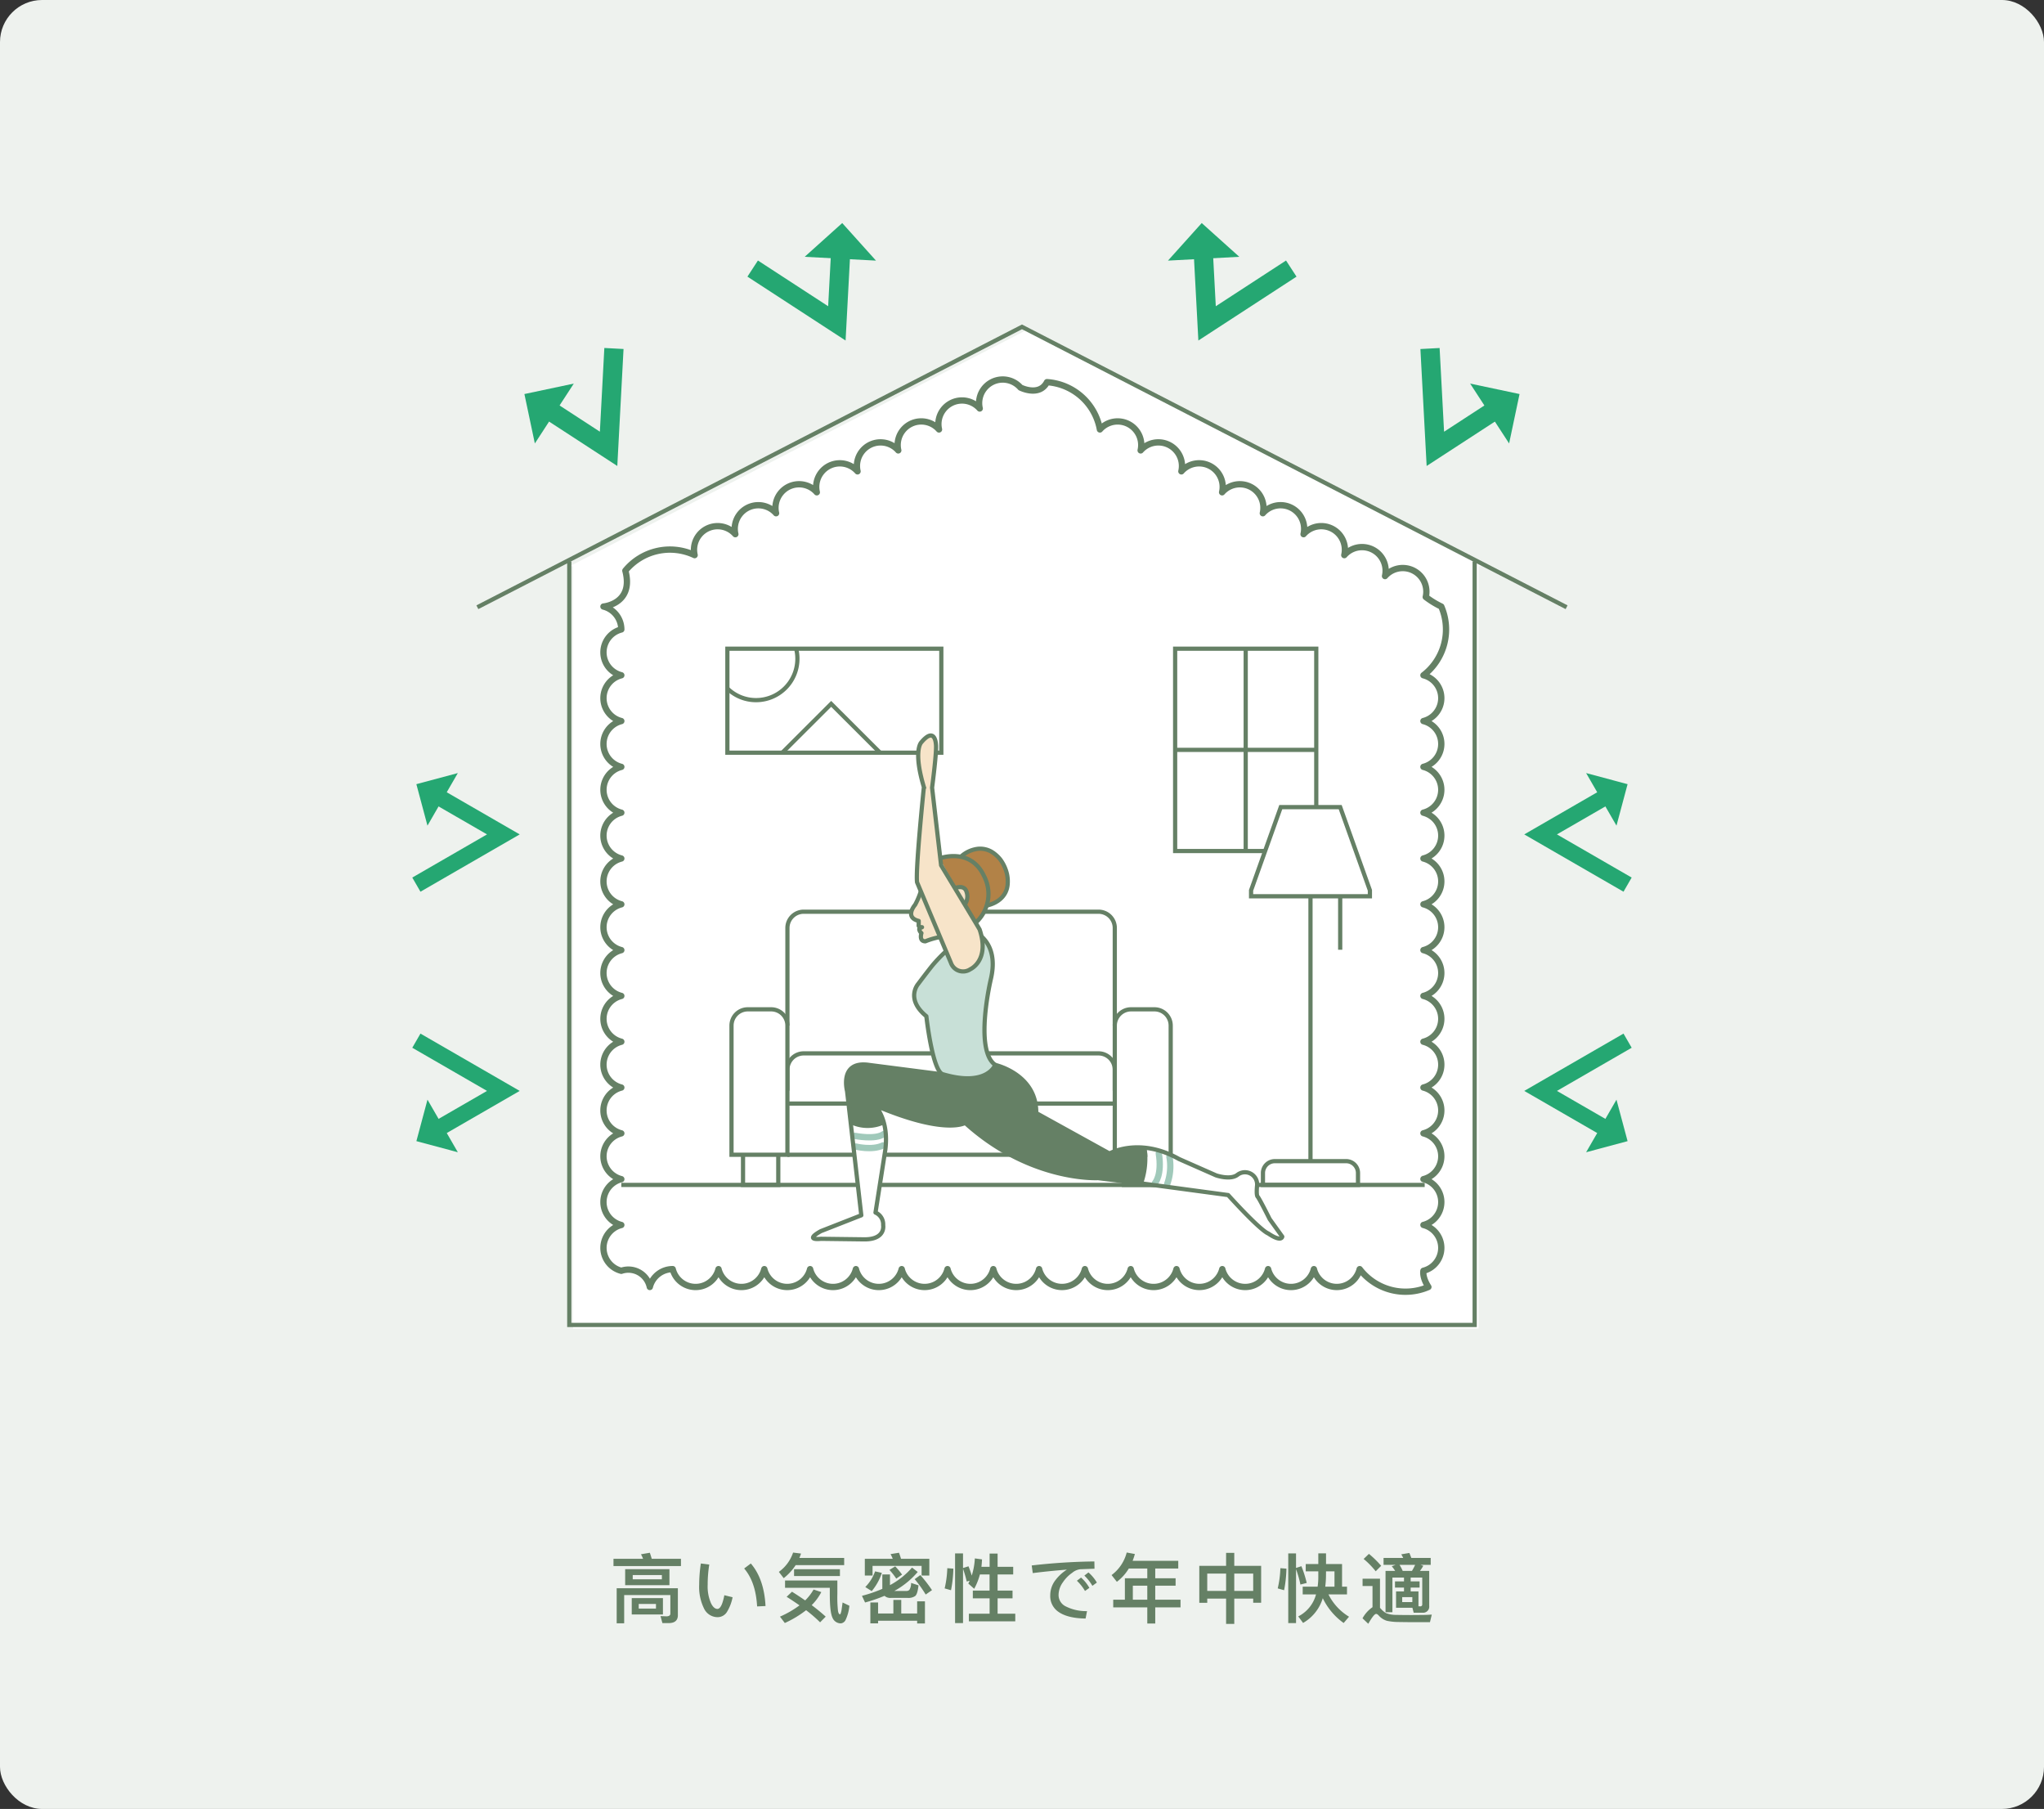 <svg xmlns="http://www.w3.org/2000/svg" width="486" height="430" viewBox="0 0 486 430">
  <rect x="0" y="0" width="486" height="430" fill="#333333" stroke="none"/>
  <g id="Group_74296" data-name="Group 74296" transform="translate(-250 -1763)">
    <rect id="Rectangle_13274" data-name="Rectangle 13274" width="486" height="430" rx="10" transform="translate(250 1763)" fill="#eef2ee"/>
    <path id="Path_351021" data-name="Path 351021" d="M4498.481,1743.069l-108.4-56.045-108.4,56.045h.767v181.206h215.272V1743.069Z" transform="translate(-3896.182 154.516)" fill="#fff"/>
    <path id="Path_351022" data-name="Path 351022" d="M4496.823,1737.309v181.5H4281.551v-181.5" transform="translate(-3896.193 159.142)" fill="none" stroke="#658065" stroke-miterlimit="10" stroke-width="1.001"/>
    <path id="Path_351023" data-name="Path 351023" d="M4261.536,1752.9l129.493-66.65,129.492,66.65" transform="translate(-3898.034 154.445)" fill="none" stroke="#658065" stroke-miterlimit="10" stroke-width="1.001"/>
    <g id="Group_73570" data-name="Group 73570" transform="translate(529.413 1917.201)">
      <rect id="Rectangle_13271" data-name="Rectangle 13271" width="33.556" height="48.096" fill="#fff" stroke="#658065" stroke-miterlimit="10" stroke-width="1.001"/>
      <line id="Line_25814" data-name="Line 25814" x2="33.556" transform="translate(0 24.048)" fill="#fff" stroke="#658065" stroke-miterlimit="10" stroke-width="1.001"/>
      <line id="Line_25815" data-name="Line 25815" y1="48.096" transform="translate(16.778)" fill="none" stroke="#658065" stroke-miterlimit="10" stroke-width="1.001"/>
    </g>
    <g id="Group_73571" data-name="Group 73571" transform="translate(547.467 1954.86)">
      <path id="Path_351024" data-name="Path 351024" d="M4452.365,1867.86h-16.953a2.825,2.825,0,0,0-2.825,2.825v2.825h22.6v-2.825A2.825,2.825,0,0,0,4452.365,1867.86Z" transform="translate(-4429.763 -1783.706)" fill="#fff" stroke="#658065" stroke-miterlimit="10" stroke-width="1.001"/>
      <line id="Line_25816" data-name="Line 25816" y1="62.964" transform="translate(14.126 21.189)" fill="#fff" stroke="#658065" stroke-miterlimit="10" stroke-width="1.001"/>
      <path id="Path_351025" data-name="Path 351025" d="M4458.253,1811.986H4430v-1.413l7.063-19.777h14.126l7.063,19.777Z" transform="translate(-4430 -1790.797)" fill="#fff" stroke="#658065" stroke-miterlimit="10" stroke-width="1.001"/>
      <line id="Line_25817" data-name="Line 25817" y2="12.714" transform="translate(21.19 21.189)" fill="#fff" stroke="#658065" stroke-miterlimit="10" stroke-width="1.001"/>
    </g>
    <g id="Group_73572" data-name="Group 73572" transform="translate(422.948 1917.201)">
      <rect id="Rectangle_13272" data-name="Rectangle 13272" width="50.869" height="24.719" fill="none" stroke="#658065" stroke-miterlimit="10" stroke-width="1.001"/>
      <path id="Path_351026" data-name="Path 351026" d="M4332.329,1756.311a9.629,9.629,0,0,1,.295,2.392,9.831,9.831,0,0,1-9.833,9.833,9.722,9.722,0,0,1-6.817-2.769" transform="translate(-4315.974 -1756.311)" fill="none" stroke="#658065" stroke-miterlimit="10" stroke-width="1.001"/>
      <path id="Path_351027" data-name="Path 351027" d="M4351.239,1779.985l-.067-.066-11.618-11.6-11.62,11.6" transform="translate(-4314.874 -1755.206)" fill="none" stroke="#658065" stroke-miterlimit="10" stroke-width="1.001"/>
    </g>
    <g id="Group_73573" data-name="Group 73573" transform="translate(423.93 1979.719)">
      <line id="Line_25818" data-name="Line 25818" x2="77.836" transform="translate(13.294 57.773)" fill="#fff" stroke="#658065" stroke-miterlimit="10" stroke-width="1.001"/>
      <line id="Line_25819" data-name="Line 25819" x2="77.836" transform="translate(13.294 45.607)" fill="#fff" stroke="#658065" stroke-miterlimit="10" stroke-width="1.001"/>
      <path id="Path_351028" data-name="Path 351028" d="M4329.047,1853.267v-5a3.866,3.866,0,0,1,3.867-3.867h70.1a3.867,3.867,0,0,1,3.868,3.867v5" transform="translate(-4315.752 -1810.723)" fill="#fff" stroke="#658065" stroke-miterlimit="10" stroke-width="1.001"/>
      <path id="Path_351029" data-name="Path 351029" d="M4406.883,1840.634v-23.205a3.868,3.868,0,0,0-3.868-3.868h-70.1a3.868,3.868,0,0,0-3.868,3.868v23.205" transform="translate(-4315.752 -1813.561)" fill="#fff" stroke="#658065" stroke-miterlimit="10" stroke-width="1.001"/>
      <line id="Line_25820" data-name="Line 25820" y2="33.681" transform="translate(52.212)" fill="#fff" stroke="#658065" stroke-miterlimit="10" stroke-width="1.001"/>
      <path id="Path_351030" data-name="Path 351030" d="M4410.7,1866.466v7.173h-8.38v-7.173" transform="translate(-4309.012 -1808.693)" fill="#fff" stroke="#658065" stroke-miterlimit="10" stroke-width="1.001"/>
      <path id="Path_351031" data-name="Path 351031" d="M4319.381,1866.466v7.173h8.381v-7.173" transform="translate(-4316.642 -1808.693)" fill="#fff" stroke="#658065" stroke-miterlimit="10" stroke-width="1.001"/>
      <path id="Path_351032" data-name="Path 351032" d="M4413.62,1838.679a3.867,3.867,0,0,0-3.868-3.868h-5.559a3.868,3.868,0,0,0-3.868,3.868v30.7h13.295Z" transform="translate(-4309.194 -1811.606)" fill="#fff" stroke="#658065" stroke-miterlimit="10" stroke-width="1.001"/>
      <path id="Path_351033" data-name="Path 351033" d="M4316.873,1838.679a3.868,3.868,0,0,1,3.868-3.868h5.559a3.868,3.868,0,0,1,3.868,3.868v30.7h-13.295Z" transform="translate(-4316.873 -1811.606)" fill="#fff" stroke="#658065" stroke-miterlimit="10" stroke-width="1.001"/>
    </g>
    <path id="Path_351034" data-name="Path 351034" d="M4485.134,1913.373a13.728,13.728,0,0,1-16.334-4.243,5.615,5.615,0,0,1-10.889,0,5.615,5.615,0,0,1-10.89,0,5.614,5.614,0,0,1-10.889,0,5.615,5.615,0,0,1-10.889,0,5.615,5.615,0,0,1-10.89,0,5.615,5.615,0,0,1-10.89,0,5.615,5.615,0,0,1-10.889,0,5.615,5.615,0,0,1-10.89,0,5.614,5.614,0,0,1-10.889,0,5.615,5.615,0,0,1-10.889,0,5.615,5.615,0,0,1-10.89,0,5.615,5.615,0,0,1-10.89,0,5.615,5.615,0,0,1-10.889,0,5.615,5.615,0,0,1-10.89,0,5.615,5.615,0,0,1-10.89,0,5.617,5.617,0,0,0-5.443,4.243,5.214,5.214,0,0,0-6.779-3.849,5.615,5.615,0,0,1,0-10.889,5.615,5.615,0,0,1,0-10.89,5.615,5.615,0,0,1,0-10.889,5.615,5.615,0,0,1,0-10.89,5.615,5.615,0,0,1,0-10.89,5.615,5.615,0,0,1,0-10.889,5.614,5.614,0,0,1,0-10.888,5.615,5.615,0,0,1,0-10.889,5.615,5.615,0,0,1,0-10.89,5.615,5.615,0,0,1,0-10.89,5.615,5.615,0,0,1,0-10.889,5.615,5.615,0,0,1,0-10.89,5.614,5.614,0,0,1,0-10.888,5.615,5.615,0,0,1,0-10.89,5.619,5.619,0,0,0-4.243-5.445s7.288-.632,5.207-8.529a13.728,13.728,0,0,1,16.467-3.694,5.615,5.615,0,0,1,9.684-4.98,5.615,5.615,0,0,1,9.685-4.978,5.614,5.614,0,0,1,9.684-4.98,5.615,5.615,0,0,1,9.685-4.978,5.615,5.615,0,0,1,9.684-4.979,5.615,5.615,0,0,1,9.685-4.98,5.614,5.614,0,0,1,9.684-4.978,5.615,5.615,0,0,1,9.686-4.98s4.491,2.256,6.305-1.284a13.73,13.73,0,0,1,12.586,11.242,5.615,5.615,0,0,1,9.684,4.98,5.615,5.615,0,0,1,9.685,4.979,5.614,5.614,0,0,1,9.684,4.978,5.615,5.615,0,0,1,9.685,4.98,5.614,5.614,0,0,1,9.684,4.978,5.615,5.615,0,0,1,9.685,4.98,5.614,5.614,0,0,1,9.684,4.978,5.615,5.615,0,0,1,9.685,4.978,21.242,21.242,0,0,0,3.692,2.266,13.728,13.728,0,0,1-4.243,16.334,5.614,5.614,0,0,1,0,10.888,5.615,5.615,0,0,1,0,10.89,5.615,5.615,0,0,1,0,10.889,5.615,5.615,0,0,1,0,10.89,5.615,5.615,0,0,1,0,10.89,5.615,5.615,0,0,1,0,10.889,5.614,5.614,0,0,1,0,10.888,5.615,5.615,0,0,1,0,10.889,5.615,5.615,0,0,1,0,10.89,5.615,5.615,0,0,1,0,10.89,5.615,5.615,0,0,1,0,10.889,5.615,5.615,0,0,1,0,10.89,5.615,5.615,0,0,1,0,10.889S4483.586,1910.944,4485.134,1913.373Z" transform="translate(-3895.508 155.552)" fill="none" stroke="#658065" stroke-linecap="round" stroke-linejoin="round" stroke-width="1.5"/>
    <line id="Line_25821" data-name="Line 25821" x2="191.017" transform="translate(397.729 2044.664)" fill="#fff" stroke="#658065" stroke-miterlimit="10" stroke-width="1.001"/>
    <path id="Path_351035" data-name="Path 351035" d="M4358.371,1808.857a17.2,17.2,0,0,1-1.451,3.506s-2.6,2.96.865,3.828c0,.394.011.6-.013,1.064-.016.317.484.44.8.426l-.482.217a.348.348,0,0,0-.116.073.285.285,0,0,0-.057.2,1.416,1.416,0,0,0,.516.913s-.65,1.949.938,1.949a17.907,17.907,0,0,1,3.686-1.051" transform="translate(-3889.345 165.725)" fill="#f7e4c9" stroke="#658065" stroke-linecap="round" stroke-linejoin="round" stroke-width="1"/>
    <g id="Group_73574" data-name="Group 73574" transform="translate(473.385 1964.74)">
      <path id="Path_351036" data-name="Path 351036" d="M4366.921,1801.638a7.352,7.352,0,0,1,3.828-1.755,5.408,5.408,0,0,1,3.542.807,8.123,8.123,0,0,1,1.9,1.74,9.369,9.369,0,0,1,1.585,3.484,8.038,8.038,0,0,1,.107,2.776c-.386,2.564-2.4,4.075-4.822,4.646" transform="translate(-4361.723 -1799.844)" fill="#b28247" stroke="#658065" stroke-linecap="round" stroke-linejoin="round" stroke-width="1"/>
      <path id="Path_351037" data-name="Path 351037" d="M4362.161,1802s7.293-2.744,10.543,4.116a9.2,9.2,0,0,1-1.878,11.121" transform="translate(-4362.161 -1799.696)" fill="#b28247" stroke="#658065" stroke-linecap="round" stroke-linejoin="round" stroke-width="1"/>
    </g>
    <path id="Path_351038" data-name="Path 351038" d="M4365.732,1808.379s2-.789,2.527.939a3.323,3.323,0,0,1-.361,2.961" transform="translate(-3888.448 165.664)" fill="#f7e4c9" stroke="#658065" stroke-linecap="round" stroke-linejoin="round" stroke-width="1"/>
    <path id="Path_351039" data-name="Path 351039" d="M4372.67,1818.936c.26.39,3.9,2.99,2.209,10.14,0,0-4.029,16.9,1.041,20.408,0,0-1.951,5.33-12.479,2.21-2.459-.729-3.9-13.78-3.9-13.78-5.069-4.16-1.949-7.669-1.949-7.669s2.338-3.12,3.509-4.55a38.659,38.659,0,0,1,2.99-3.12" transform="translate(-3889.284 166.652)" fill="#c8e0d7" stroke="#658065" stroke-linecap="round" stroke-linejoin="round" stroke-width="1.001"/>
    <path id="Path_351040" data-name="Path 351040" d="M4436.589,1881.906s-2.47-4.94-2.86-5.33-.13-2.73-.13-2.73a2.9,2.9,0,0,0-4.68-2.469c-1.689,1.3-5.069.13-5.069.13l-8.84-3.9a20.861,20.861,0,0,0-7.673-2.61,18.075,18.075,0,0,1-.829,8.471l20.2,2.719c8.06,8.84,9.49,9.1,9.49,9.1,3.25,2.21,3.379.78,3.379.78Z" transform="translate(-3884.695 170.89)" fill="#fff"/>
    <path id="Path_351041" data-name="Path 351041" d="M4368.065,1860.034s-3.77-4.55-3.77-5.98" transform="translate(-3888.579 169.883)" fill="none" stroke="#658065" stroke-linecap="round" stroke-linejoin="round" stroke-width="1.001"/>
    <path id="Path_351042" data-name="Path 351042" d="M4343.619,1859.847l2.477,21.623-9.62,3.77c-4.159,2.34,0,1.82,0,1.82l10.4.129c5.07,0,4.42-3.38,4.42-3.38a3.061,3.061,0,0,0-1.819-2.989l2.339-14.949a16.7,16.7,0,0,0-.256-6.018A9.551,9.551,0,0,1,4343.619,1859.847Z" transform="translate(-3891.31 170.416)" fill="#fff"/>
    <path id="Path_351043" data-name="Path 351043" d="M4343.756,1862.4s4.877.993,6.863-.452" transform="translate(-3890.47 170.609)" fill="none" stroke="#a0c9ba" stroke-linecap="round" stroke-linejoin="round" stroke-width="1.502"/>
    <path id="Path_351044" data-name="Path 351044" d="M4343.921,1864.7s3.882.993,6.5-.271" transform="translate(-3890.454 170.838)" fill="none" stroke="#a0c9ba" stroke-linecap="round" stroke-linejoin="round" stroke-width="1.502"/>
    <path id="Path_351045" data-name="Path 351045" d="M4409.082,1873.205s1.732-1.876.9-7.044" transform="translate(-3884.458 170.997)" fill="none" stroke="#a0c9ba" stroke-linecap="round" stroke-linejoin="round" stroke-width="1.502"/>
    <path id="Path_351046" data-name="Path 351046" d="M4411.728,1873.408a12.5,12.5,0,0,0,.542-6.5" transform="translate(-3884.215 171.066)" fill="none" stroke="#a0c9ba" stroke-linecap="round" stroke-linejoin="round" stroke-width="1.502"/>
    <path id="Path_351047" data-name="Path 351047" d="M4357.277,1810.09l8.059,19.174a3.066,3.066,0,0,0,4.615,1.495s4.661-2.075,2.21-9.425c-.065-.194-9.165-15.274-9.165-15.274l-2.145-18.459s1.171-8.84.911-10.335c0,0-.2-4.355-3.511-.39,0,0-1.949,1.95.651,10.595C4358.9,1787.471,4356.887,1806.97,4357.277,1810.09Z" transform="translate(-3889.23 162.629)" fill="#f7e4c9" stroke="#658065" stroke-miterlimit="10" stroke-width="1.001"/>
    <path id="Path_351048" data-name="Path 351048" d="M4413.289,1866.668a15.256,15.256,0,0,0-8.835,1.311l-17.419-9.62c.129-9.229-9.75-11.44-9.75-11.44-3.056,5.786-12.869,2.21-12.869,2.21l-17.16-2.21c-7.15-1.04-5.2,6.24-5.2,6.24l.9,7.887a9.551,9.551,0,0,0,7.941.005,9.763,9.763,0,0,0-2.214-4.512c16.77,7.15,21.449,4.161,21.449,4.161,15.469,14.039,31.589,13.129,31.589,13.129l10.659,1.3.077.011A18.075,18.075,0,0,0,4413.289,1866.668Z" transform="translate(-3890.648 169.218)" fill="#658065"/>
    <path id="Path_351049" data-name="Path 351049" d="M4377.946,1846.919s9.879,2.21,9.75,11.44l17.418,9.62s7.021-4.03,16.51,1.3l8.84,3.9s3.379,1.17,5.069-.13a2.9,2.9,0,0,1,4.68,2.469s-.26,2.34.13,2.73,2.86,5.33,2.86,5.33l2.99,4.16s-.13,1.43-3.379-.78c0,0-1.431-.26-9.49-9.1l-20.279-2.73-10.659-1.3s-16.12.91-31.589-13.129c0,0-4.68,2.99-21.449-4.161,0,0,3.38,3.25,2.47,10.53l-2.34,14.949a3.062,3.062,0,0,1,1.82,2.99s.649,3.38-4.419,3.38l-10.4-.13s-4.159.52,0-1.82l9.62-3.77-3.379-29.509s-1.95-7.279,5.2-6.24l17.159,2.21" transform="translate(-3891.31 169.218)" fill="none" stroke="#658065" stroke-linecap="round" stroke-linejoin="round" stroke-width="1.001"/>
    <g id="Group_73610" data-name="Group 73610" transform="translate(0 -65)">
      <g id="Group_73602" data-name="Group 73602">
        <path id="パス_351050" data-name="パス 351050" d="M4507.341,1864.076l-18.187-10.5,23.6-13.624,1.943,3.365-17.769,10.259,12.358,7.135Z" transform="translate(-3876.734 233.741)" fill="#25a772"/>
        <path id="Path_351051" data-name="Path 351051" d="M4502.954,1866.979l7.218-12.5,2.64,9.857Z" transform="translate(-3875.823 234.922)" fill="#25a772"/>
      </g>
      <g id="Group_73603" data-name="Group 73603">
        <path id="パス_351052" data-name="パス 351052" d="M4512.752,1811.1l-23.6-13.624,18.188-10.5,1.943,3.365-12.358,7.135,17.769,10.259Z" transform="translate(-3876.734 228.867)" fill="#25a772"/>
        <path id="Path_351053" data-name="Path 351053" d="M4510.171,1795.882l-7.217-12.5,9.857,2.643Z" transform="translate(-3875.822 228.381)" fill="#25a772"/>
      </g>
      <g id="Group_73604" data-name="Group 73604">
        <path id="パス_351054" data-name="パス 351054" d="M4468.162,1718.889l-1.483-27.8,4.565-.244,1.062,19.9,10.538-6.858,2.494,3.832Z" transform="translate(-3878.95 219.878)" fill="#25a772"/>
        <path id="Path_351055" data-name="Path 351055" d="M4486.964,1712.831,4477.7,1698.6l11.746,2.486Z" transform="translate(-3878.145 220.58)" fill="#25a772"/>
      </g>
      <g id="Group_73605" data-name="Group 73605">
        <path id="パス_351056" data-name="パス 351056" d="M4418.424,1690.961l-1.092-20.463,4.565-.244.67,12.556,16.7-10.867,2.494,3.832Z" transform="translate(-3883.489 217.984)" fill="#25a772"/>
        <path id="Path_351057" data-name="Path 351057" d="M4428.865,1671.679l-16.958.905,8.025-8.929Z" transform="translate(-3884.199 217.365)" fill="#25a772"/>
      </g>
      <g id="Group_73607" data-name="Group 73607">
        <path id="パス_351058" data-name="パス 351058" d="M4293.349,1718.889l-17.176-11.177,2.494-3.832,10.538,6.858,1.062-19.9,4.565.244Z" transform="translate(-3896.573 219.878)" fill="#25a772"/>
        <path id="Path_351059" data-name="Path 351059" d="M4283.525,1698.6l-9.263,14.234-2.483-11.746Z" transform="translate(-3897.092 220.58)" fill="#25a772"/>
      </g>
      <g id="Group_73606" data-name="Group 73606">
        <path id="パス_351060" data-name="パス 351060" d="M4343.572,1690.961l-23.336-15.187,2.494-3.832,16.7,10.867.67-12.556,4.565.244Z" transform="translate(-3892.519 217.984)" fill="#25a772"/>
        <path id="Path_351061" data-name="Path 351061" d="M4349.76,1672.584l-16.958-.905,8.931-8.024Z" transform="translate(-3891.478 217.365)" fill="#25a772"/>
      </g>
      <g id="Group_73609" data-name="Group 73609">
        <path id="パス_351062" data-name="パス 351062" d="M4254.638,1864.076l-1.943-3.365,12.359-7.135-17.769-10.259,1.943-3.365,23.6,13.624Z" transform="translate(-3899.256 233.741)" fill="#25a772"/>
        <path id="Path_351063" data-name="Path 351063" d="M4250.9,1854.477l7.218,12.5-9.857-2.643Z" transform="translate(-3899.255 234.922)" fill="#25a772"/>
      </g>
      <g id="Group_73608" data-name="Group 73608">
        <path id="パス_351064" data-name="パス 351064" d="M4249.228,1811.1l-1.943-3.365,17.769-10.259-12.359-7.135,1.943-3.365,18.188,10.5Z" transform="translate(-3899.256 228.867)" fill="#25a772"/>
        <path id="Path_351065" data-name="Path 351065" d="M4258.113,1783.38l-7.218,12.5-2.64-9.858Z" transform="translate(-3899.256 228.381)" fill="#25a772"/>
      </g>
    </g>
    <path id="Path_351862" data-name="Path 351862" d="M-88.488-14.9l-2.106.36a10.122,10.122,0,0,1,.5,1.08h-7.038v1.728H-81.09v-1.728h-6.948C-88.182-13.986-88.344-14.472-88.488-14.9Zm4.464,16.722c1.458,0,2.2-.63,2.2-1.872V-6.462H-96.372V1.872h1.782V-4.842h10.98v4.41c0,.432-.324.648-.954.648L-85.95.162l.45,1.656ZM-94.356-11v3.816h10.53V-11Zm8.73,2.412h-6.93V-9.594h6.93ZM-92.79-4.122V-.234h7.416V-4.122Zm5.76,2.5h-4.1V-2.736h4.1Zm22.554-10.728L-66.06-11.16q2.754,3.213,3.078,9.018l2-.09C-61.2-6.516-62.37-9.9-64.476-12.348Zm-11.88,0a33.293,33.293,0,0,0-.4,5.058A11.557,11.557,0,0,0-75.6-1.638,3.579,3.579,0,0,0-72.36.414,2.61,2.61,0,0,0-70.2-.756,10.368,10.368,0,0,0-68.814-4.32l-1.962-.486a12.916,12.916,0,0,1-.486,1.89c-.324.9-.72,1.368-1.152,1.368-.576,0-1.08-.45-1.512-1.314a9.92,9.92,0,0,1-.81-4.428,30.2,30.2,0,0,1,.378-4.806Zm21.672,6.714-1.278,1.206c1.08.684,2.106,1.368,3.06,2.034A23.371,23.371,0,0,1-57.546.288L-56.394,1.8a24.917,24.917,0,0,0,5.058-3.042,33.139,33.139,0,0,1,3.33,2.88l1.332-1.35c-.99-.9-2.106-1.818-3.33-2.736a12.4,12.4,0,0,0,2.286-3.1l-1.836-.612a11.922,11.922,0,0,1-2,2.592C-52.542-4.248-53.586-4.95-54.684-5.634Zm.864-6.318h11.538v-1.71H-52.938c.144-.324.27-.684.4-1.044l-1.89-.234a9.279,9.279,0,0,1-3.384,4.59l1.152,1.494A12.832,12.832,0,0,0-53.82-11.952Zm-.378.972v1.62H-43.29v-1.62ZM-43.092,1.89a1.415,1.415,0,0,0,1.152-.828,10.025,10.025,0,0,0,.9-3.366l-1.62-.774c-.09.684-.18,1.3-.252,1.836-.126.648-.252.972-.36.972q-.351,0-.486-.864a29.92,29.92,0,0,1-.144-3.96V-8.3H-56.34V-6.57H-45.7v1.476c0,2.808.2,4.68.63,5.616A2.148,2.148,0,0,0-43.092,1.89Zm21.06-15.354h-6.732c-.162-.54-.324-1.008-.486-1.44l-2,.324c.18.342.36.72.522,1.116h-6.642v3.978h1.836v-2.286h11.664v2.286h1.836Zm-8.55,9.774V-.468h-3.636v-2.61h-1.836V1.89h1.836V1.26h9.288v.648h1.854V-3.348H-24.93v2.88h-3.78V-3.69Zm.432-7.974-1.368.846a15.374,15.374,0,0,1,1.62,2.07l1.386-.954A16.49,16.49,0,0,0-30.15-11.664Zm4,.288A18.5,18.5,0,0,1-31.392-7.2V-9.738H-33.21v3.42a32.423,32.423,0,0,1-4.842,1.656l.738,1.584a35.723,35.723,0,0,0,4.626-1.584,2,2,0,0,0,1.476.5h4.068a2.853,2.853,0,0,0,1.692-.414c.4-.252.684-1.116.846-2.574l-1.764-.576a2.966,2.966,0,0,1-.4,1.638.952.952,0,0,1-.738.27h-2.844a20.072,20.072,0,0,0,5.562-4.518Zm1.98,1.782-1.35.972A28.124,28.124,0,0,1-22.9-4.968L-21.4-6.012A31.135,31.135,0,0,0-24.174-9.594Zm-10.764-.882A10.069,10.069,0,0,1-37.26-6.75l1.53.972a13.192,13.192,0,0,0,2.412-4.338Zm17.172-.756a24.015,24.015,0,0,1-.63,4.806l1.512.432a29.072,29.072,0,0,0,.558-5.13Zm5.04-.45-1.3.414v-3.474h-1.89V1.818h1.89V-11.088a28.369,28.369,0,0,1,.882,3.024l.7-.18c-.108.216-.216.432-.324.666l1.4,1.242a14.907,14.907,0,0,0,1.35-3.4h2.3V-5.9h-3.978v1.836H-7.7V-.414h-4.932V1.4H-1.6V-.414H-5.8V-4.068H-2.25V-5.9H-5.8V-9.738h3.708v-1.818H-5.8v-3.15H-7.7v3.15H-9.648c.072-.576.108-1.152.144-1.764l-1.71-.234a15.933,15.933,0,0,1-.738,4.086A21.171,21.171,0,0,0-12.726-11.682ZM15.8-10.224l-.972.756a10.833,10.833,0,0,1,1.908,2.43L17.8-7.812A9.674,9.674,0,0,0,15.8-10.224ZM14.04-9l-.99.756a10.7,10.7,0,0,1,1.926,2.43l1.044-.738A9.475,9.475,0,0,0,14.04-9Zm3.168-3.834a144.106,144.106,0,0,0-14.9.954l.252,1.818c2.52-.324,5.238-.594,8.118-.828A10.2,10.2,0,0,0,7.992-8.442,5.908,5.908,0,0,0,6.714-4.734,4.5,4.5,0,0,0,8.676-.846C10.116.162,12.258.7,15.12.738l.342-1.764a10.66,10.66,0,0,1-5.22-1.206A3,3,0,0,1,8.694-4.86,5.261,5.261,0,0,1,9.738-7.9a8.216,8.216,0,0,1,2.178-2.214,3.667,3.667,0,0,1,1.926-.864l3.4-.126ZM25.4-11.16H29.79v2.322H24.462v5.094H21.69v1.836h8.1V1.926h1.89V-1.908h6.012V-3.744H31.68v-3.33h4.842V-8.838H31.68V-11.16h5.472v-1.818H26.3q.3-.756.54-1.62l-1.944-.36a9.656,9.656,0,0,1-3.6,5.364l1.26,1.6A11.17,11.17,0,0,0,25.4-11.16Zm.954,7.416v-3.33H29.79v3.33ZM48.528-14.868v3.078H42.156v8.784h1.89V-4h4.482V2.016h1.944V-4h4.5v.99h1.89V-11.79h-6.39v-3.078ZM44.046-5.832V-9.954h4.482v4.122Zm6.426,0V-9.954h4.5v4.122Zm16.992-6.39v1.746h2.988v1.368A15.285,15.285,0,0,1,70.29-6.84H66.744V-5h3.168A8.226,8.226,0,0,1,65.682.234l1.152,1.548A10.136,10.136,0,0,0,71.514-4.1a15.49,15.49,0,0,0,4.968,5.9L77.76.306A12.94,12.94,0,0,1,72.864-5h4.41V-6.84H76.1v-5.382H72.288V-14.76H70.452v2.538Zm4.824,1.746H74.3V-6.84h-2.2a21.177,21.177,0,0,0,.18-2.682Zm-10.854-.756a24.015,24.015,0,0,1-.63,4.806l1.512.432a29.072,29.072,0,0,0,.558-5.13Zm5-.468-1.278.414v-3.456H63.306V1.818H65.16V-11A26.7,26.7,0,0,1,66.2-7.344L67.7-7.722A28.1,28.1,0,0,0,66.438-11.7Zm16.056-2.934-1.26,1.206A19.483,19.483,0,0,1,84.1-10.494l1.3-1.3A24.23,24.23,0,0,0,82.494-14.634ZM92.862,1.6H97l.432-1.8c-.486.036-1.188.072-2.106.09-.936,0-1.836.018-2.736.018-1.4,0-2.61-.018-3.654-.036a6.383,6.383,0,0,1-2.394-.432A5.014,5.014,0,0,1,85.3-1.62l-.18-.18V-8.73h-4.14V-7H83.34v5.04A7.65,7.65,0,0,0,80.964.684l1.368,1.3C83.232.414,83.844-.36,84.2-.36c.2,0,.414.144.666.432a4.26,4.26,0,0,0,1.89,1.206,13.691,13.691,0,0,0,2.88.288C90.792,1.584,91.872,1.6,92.862,1.6ZM90.828-9v.9H88.686v1.476h2.142v.918h-1.89v3.888h3.888l.306,1.17h2.052a1.457,1.457,0,0,0,1.638-1.638v-8.3h-2.2a9.976,9.976,0,0,0,.792-1.206l-.666-.234h2.43v-1.638H92.574c-.162-.432-.324-.828-.468-1.188l-1.926.324c.144.252.306.54.468.864h-4.68v1.638h2.88l-.936.342a6.912,6.912,0,0,1,.81,1.1H86.436V-.756h1.638V-9Zm2.646-3.024a12.24,12.24,0,0,1-.756,1.44h-2.2a10.744,10.744,0,0,0-.756-1.44Zm.792,9.846V-5.706H92.412v-.918h2.124V-8.1H92.412V-9h2.754v6.354a.43.43,0,0,1-.486.486Zm-1.458-.99H90.4V-4.356h2.412Z" transform="translate(493 2147)" fill="#658065"/>
  </g>
</svg>

